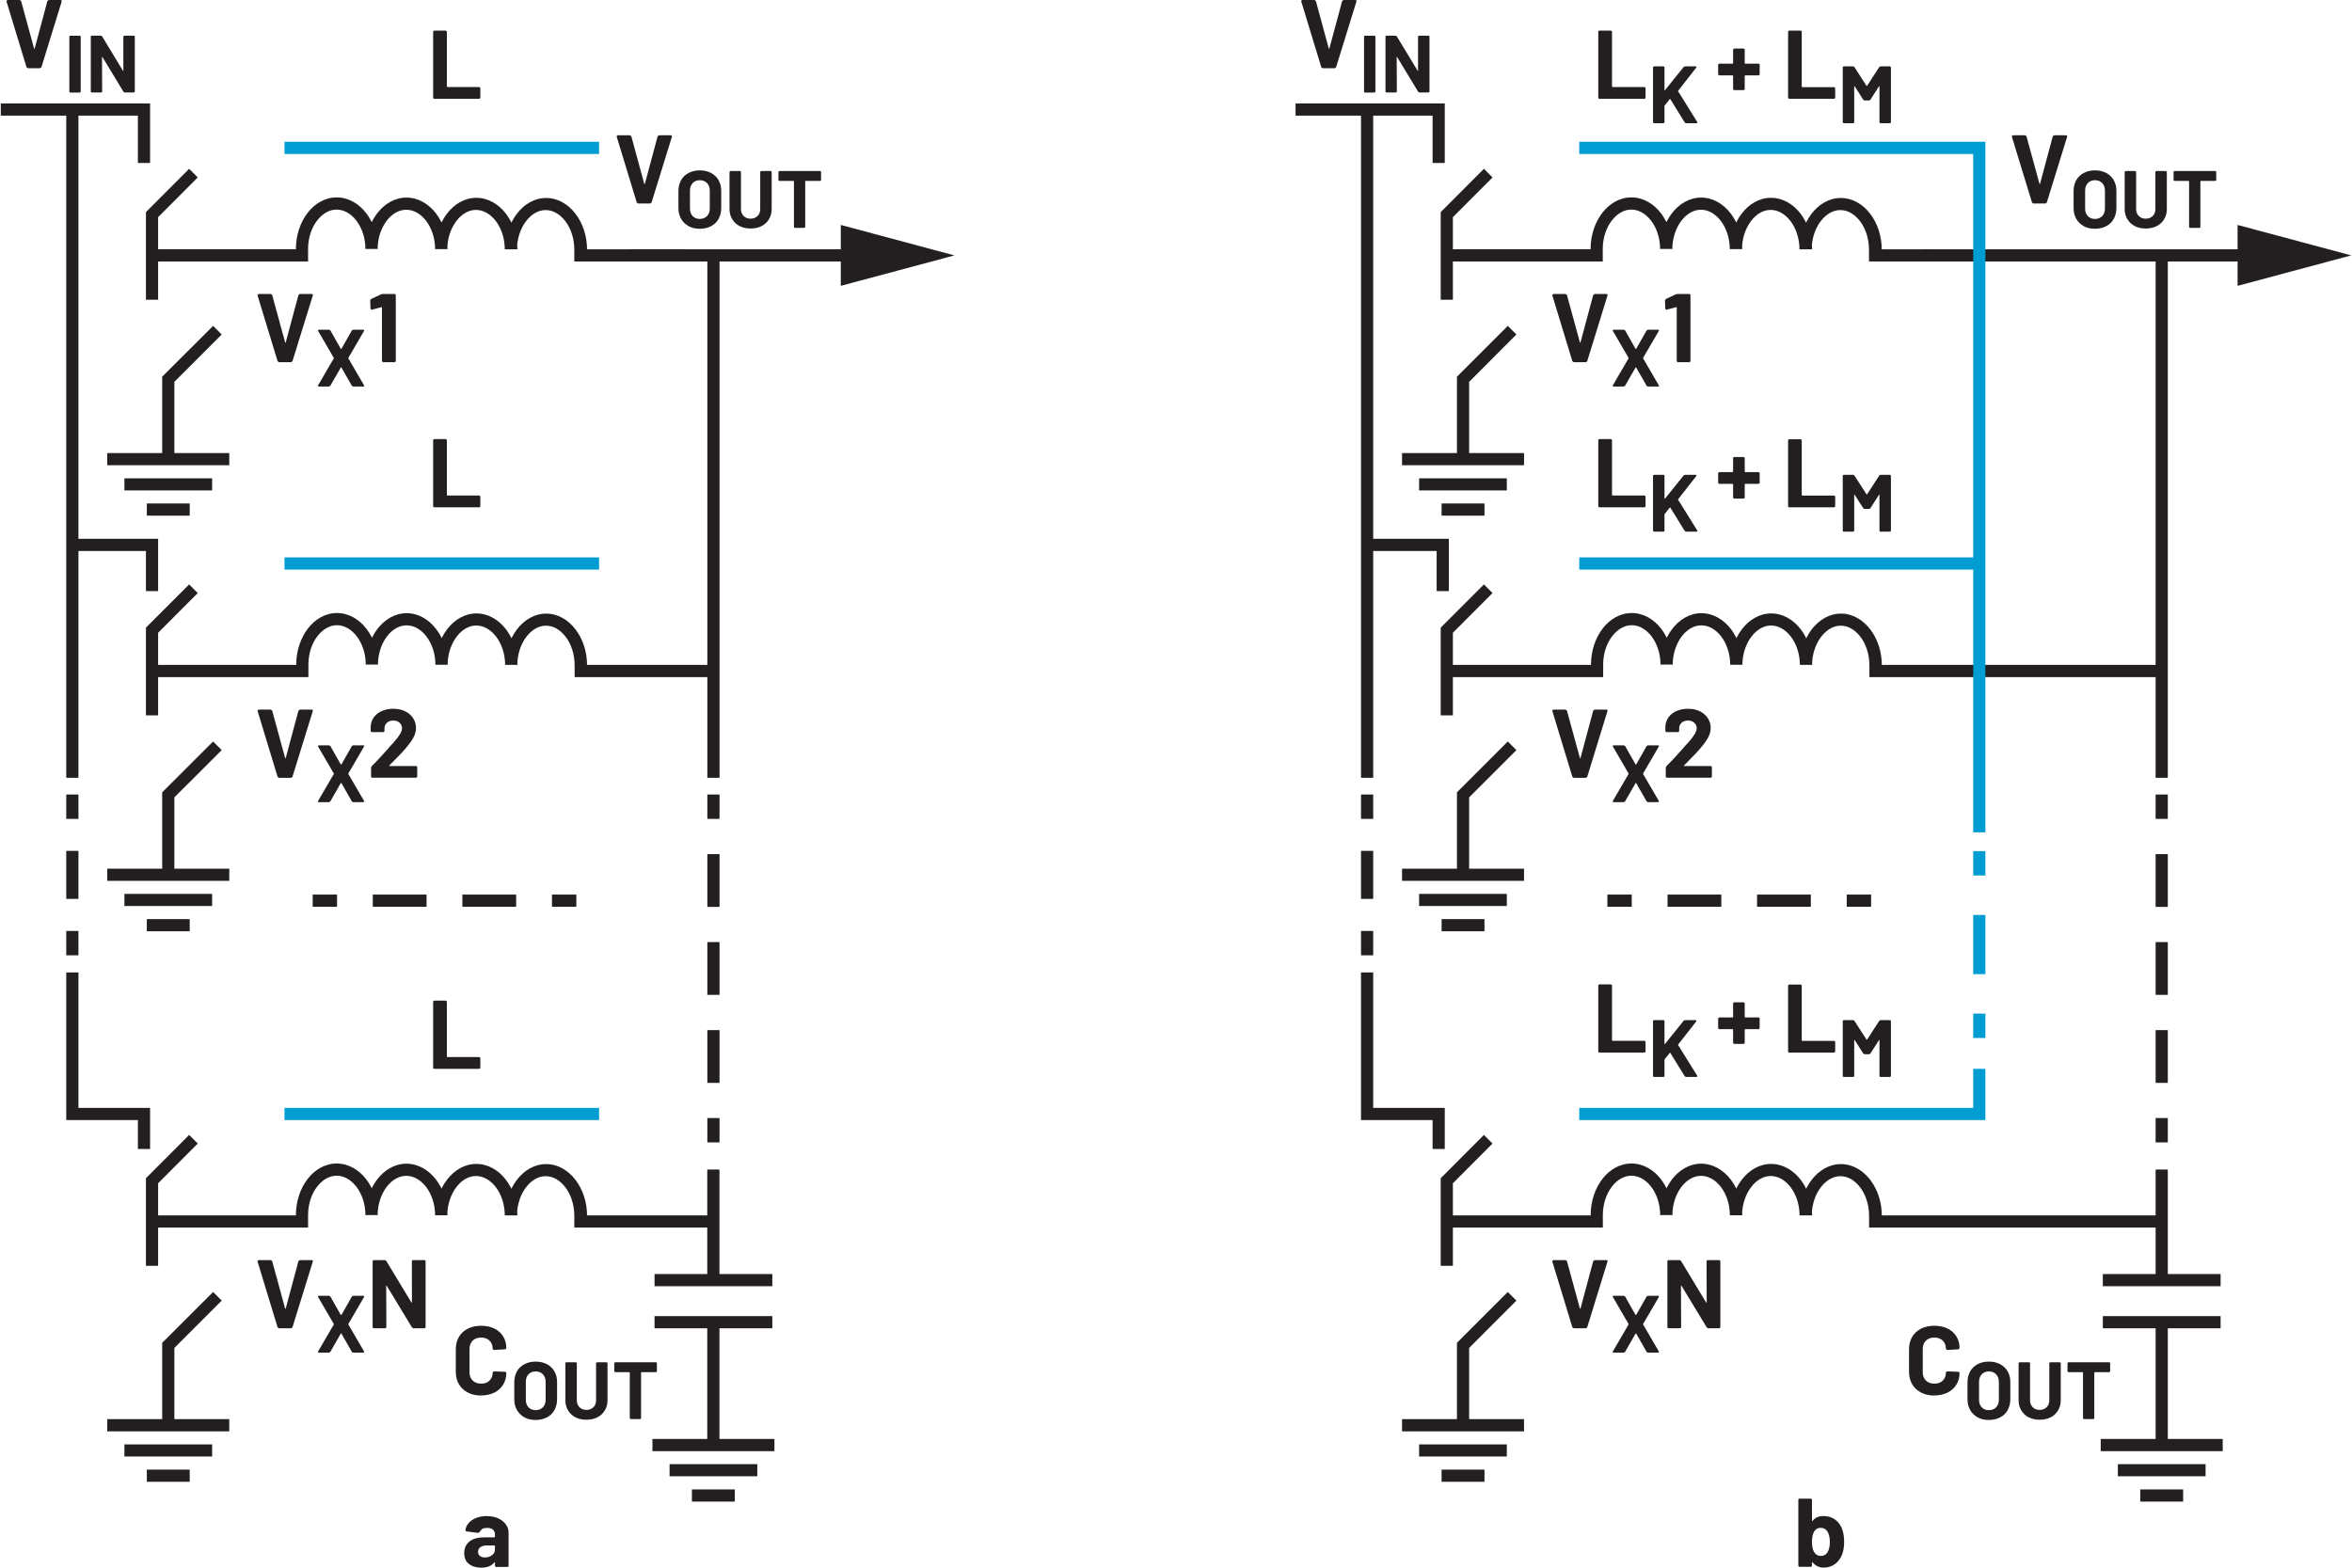 <?xml version="1.0" encoding="UTF-8"?><svg id="uuid-9bf0b73d-d57a-42d8-8183-5bd8db09905f" xmlns="http://www.w3.org/2000/svg" width="4.02in" height="2.68in" viewBox="0 0 289.38 193.05"><path d="M84.33,30.7h-12.9v.75h.75v-.7h0c0-1.7-.53-3.26-1.42-4.42-.88-1.16-2.16-1.95-3.61-1.95h-.02s0,0,0,0c-1.44,0-2.71.79-3.59,1.94-.88,1.15-1.42,2.7-1.44,4.38h.75s.75,0,.75,0c0-1.7-.54-3.26-1.43-4.41-.89-1.15-2.17-1.93-3.62-1.93h-.02s0,0,0,0c-1.44,0-2.71.79-3.59,1.94-.88,1.15-1.42,2.7-1.44,4.38h.75s.75,0,.75,0c0-1.7-.54-3.25-1.43-4.41-.89-1.15-2.17-1.94-3.62-1.94h-.02s0,0,0,0c-1.44,0-2.71.79-3.59,1.94-.88,1.15-1.42,2.7-1.43,4.38h.75s.75,0,.75,0c0-1.7-.54-3.25-1.43-4.41-.89-1.15-2.17-1.93-3.62-1.93h-.02s0,0,0,0c-1.44,0-2.71.78-3.58,1.92-.88,1.15-1.41,2.69-1.43,4.37h0v.1h-17.74v1.5h19.24v-1.59h-.75.75c.01-1.37.45-2.6,1.12-3.46.67-.86,1.51-1.34,2.39-1.34h0s0,0,0,0h0c.89,0,1.75.48,2.43,1.35.67.87,1.12,2.11,1.12,3.5h1.5c.01-1.37.46-2.61,1.12-3.48.67-.87,1.53-1.35,2.41-1.35h0s0,0,0,0h0c.89,0,1.75.48,2.43,1.35.67.87,1.12,2.12,1.12,3.5h1.5c.01-1.37.46-2.61,1.13-3.48.67-.87,1.52-1.35,2.4-1.35h0s0,0,0,0h0c.89,0,1.75.48,2.43,1.35.67.87,1.12,2.12,1.12,3.5h1.5c.01-1.37.46-2.61,1.13-3.48.67-.87,1.53-1.35,2.4-1.35h0s0,0,0,0h0c.89,0,1.74.48,2.42,1.36.67.87,1.11,2.13,1.11,3.52h0s0,.7,0,.7v.75h13.65v-1.5h0Z" fill="#231f20"/><polyline points="77.41 32.2 105.98 32.2 105.98 30.7 77.41 30.7" fill="#231f20"/><polygon points="103.42 35.2 117.41 31.45 103.42 27.7 103.42 35.2" fill="#231f20"/><polyline points="34.93 18.96 73.66 18.96 73.66 17.46 34.93 17.46" fill="#009dd3"/><polyline points="88.49 95.78 88.49 31.45 86.99 31.45 86.99 95.78" fill="#231f20"/><polyline points="9.56 95.78 9.56 13.49 8.06 13.49 8.06 95.78" fill="#231f20"/><polygon points="8.06 119.75 8.06 137.93 16.88 137.93 16.88 141.49 18.38 141.49 18.38 136.43 9.56 136.43 9.56 119.75 8.06 119.75 8.06 119.75" fill="#231f20"/><polyline points="88.49 140.68 88.49 137.68 86.99 137.68 86.99 140.68" fill="#231f20"/><path d="M88.49,111.68v-6.5h-1.5v6.5h1.5ZM88.49,122.51v-6.5h-1.5v6.5h1.5ZM88.49,133.35v-6.5h-1.5v6.5h1.5Z" fill="#231f20"/><polyline points="88.49 100.84 88.49 97.84 86.99 97.84 86.99 100.84" fill="#231f20"/><polyline points="9.56 117.64 9.56 114.64 8.06 114.64 8.06 117.64" fill="#231f20"/><rect x="8.06" y="104.78" width="1.5" height="5.91" fill="#231f20"/><polyline points="9.56 100.84 9.56 97.84 8.06 97.84 8.06 100.84" fill="#231f20"/><polygon points="19.37 36.91 19.37 26.74 24.25 21.85 23.19 20.79 17.87 26.12 17.87 36.91 19.37 36.91 19.37 36.91" fill="#231f20"/><polygon points="53.37 12.17 58.9 12.17 59 12.13 59.04 12.03 59.04 10.86 59 10.76 58.9 10.72 54.98 10.72 54.92 10.66 54.92 3.91 54.87 3.81 54.77 3.77 53.37 3.77 53.27 3.81 53.23 3.91 53.23 12.03 53.27 12.13 53.37 12.17" fill="#231f20"/><polygon points="34.24 44.6 35.75 44.6 35.91 44.48 38.42 36.37 38.41 36.25 38.3 36.2 36.82 36.2 36.65 36.32 35.08 42.17 35.04 42.21 35.01 42.17 33.41 36.32 33.25 36.2 31.73 36.2 31.6 36.32 31.61 36.37 34.08 44.48 34.24 44.6" fill="#231f20"/><polygon points="39.15 47.6 40.41 47.6 40.56 47.52 41.87 45.24 41.93 45.24 43.23 47.52 43.38 47.6 44.64 47.6 44.75 47.52 44.73 47.46 42.79 44.13 42.79 44.07 44.73 40.74 44.74 40.64 44.64 40.6 43.38 40.6 43.23 40.68 41.93 42.97 41.87 42.97 40.57 40.68 40.42 40.6 39.15 40.6 39.04 40.68 39.06 40.74 41 44.07 41 44.13 39.06 47.46 39.05 47.56 39.15 47.6" fill="#231f20"/><polygon points="46.85 36.23 45.59 36.82 45.48 36.99 45.52 38.02 45.63 38.15 45.67 38.14 46.86 37.82 46.91 37.83 46.93 37.88 46.93 44.45 46.98 44.56 47.08 44.6 48.48 44.6 48.58 44.56 48.63 44.45 48.63 36.34 48.58 36.24 48.48 36.2 47.03 36.2 46.85 36.23" fill="#231f20"/><polygon points="34.24 95.78 35.75 95.78 35.91 95.66 38.42 87.54 38.41 87.42 38.3 87.38 36.82 87.38 36.65 87.5 35.08 93.35 35.04 93.39 35.01 93.35 33.41 87.5 33.25 87.38 31.73 87.38 31.6 87.5 31.61 87.54 34.08 95.66 34.24 95.78" fill="#231f20"/><polygon points="39.15 98.78 40.41 98.78 40.56 98.7 41.87 96.42 41.93 96.42 43.23 98.7 43.38 98.78 44.64 98.78 44.75 98.7 44.73 98.64 42.79 95.31 42.79 95.25 44.73 91.92 44.74 91.82 44.64 91.78 43.38 91.78 43.23 91.86 41.93 94.15 41.87 94.15 40.57 91.86 40.42 91.78 39.15 91.78 39.04 91.86 39.06 91.92 41 95.25 41 95.31 39.06 98.64 39.05 98.74 39.15 98.78" fill="#231f20"/><path d="M47.85,94.25l.18-.18c.57-.58,1-1.02,1.28-1.32.29-.3.56-.61.8-.92.34-.41.59-.79.76-1.14s.25-.7.25-1.03c0-.44-.11-.84-.34-1.2-.23-.36-.55-.65-.97-.86s-.91-.32-1.48-.32c-.51,0-.97.09-1.39.26-.41.18-.74.43-.99.76-.25.33-.38.71-.41,1.15v.56l.04.1.1.04h1.42l.1-.04.04-.1v-.3c0-.3.1-.53.3-.71.2-.18.46-.27.78-.27s.58.09.78.27c.2.18.3.41.3.69,0,.39-.36.99-1.09,1.8-.23.24-.46.49-.68.76-.1.11-.36.39-.77.85-.41.45-.81.87-1.2,1.25l-.07.18v1.1l.04.1.1.04h5.4l.1-.04.04-.1v-1.16l-.04-.1-.1-.04h-3.25l-.05-.02v-.05Z" fill="#231f20"/><polygon points="78.46 25.06 79.97 25.06 80.12 24.94 82.63 16.83 82.62 16.71 82.51 16.66 81.04 16.66 80.87 16.78 79.3 22.63 79.26 22.67 79.22 22.63 77.63 16.78 77.46 16.66 75.95 16.66 75.82 16.78 75.83 16.83 78.3 24.94 78.46 25.06" fill="#231f20"/><path d="M100.9,21.06h-5.04l-.08.04-.04.08v.98l.04.08.08.04h1.74l.05.05v5.61l.03.08.08.04h1.17l.08-.04.03-.08v-5.61l.05-.05h1.79l.08-.04.03-.08v-.98l-.03-.08-.08-.04ZM92.32,28.14c.51,0,.96-.1,1.35-.3s.69-.48.91-.85c.22-.36.33-.78.33-1.25v-4.56l-.04-.08-.08-.04h-1.17l-.08.04-.04.08v4.57c0,.35-.11.64-.33.85s-.5.33-.85.33-.64-.11-.86-.33-.33-.5-.33-.85v-4.57l-.04-.08-.08-.04h-1.17l-.08.04-.04.08v4.56c0,.47.11.89.33,1.25.22.36.52.65.91.85s.84.3,1.36.3ZM86.06,26.96c-.37,0-.66-.12-.88-.35s-.33-.54-.33-.93v-2.2c0-.39.11-.7.33-.93.22-.24.52-.36.88-.36s.67.12.9.36c.22.24.33.55.33.93v2.2c0,.39-.11.7-.34.93s-.52.35-.89.35ZM86.06,28.17c.53,0,.99-.11,1.39-.32.4-.21.71-.51.92-.89s.33-.83.33-1.33v-2.14c0-.49-.11-.93-.33-1.31s-.53-.67-.92-.88c-.4-.21-.86-.32-1.39-.32s-.98.11-1.38.32-.71.5-.92.88-.33.82-.33,1.31v2.14c0,.5.11.94.33,1.32.22.38.53.68.92.9s.86.32,1.38.32Z" fill="#231f20"/><path d="M13.11,57.29h15.02v-1.5h-15.02v1.5ZM26.02,58.9h-10.8s0,1.49,0,1.49h10.8s0-1.49,0-1.49ZM23.26,62h-5.28v1.5h5.28v-1.5Z" fill="#231f20"/><polygon points="21.37 56.54 21.37 47.02 27.2 41.19 26.14 40.13 19.87 46.39 19.87 56.54 21.37 56.54 21.37 56.54" fill="#231f20"/><path d="M87.74,81.88h-16.31v.75h.75v-.7h0c0-1.7-.53-3.26-1.42-4.42-.88-1.16-2.16-1.95-3.61-1.95h-.01s0,0,0,0c-1.44,0-2.71.79-3.59,1.94-.88,1.15-1.42,2.7-1.44,4.38h.75s.75,0,.75,0c0-1.7-.54-3.26-1.43-4.41-.89-1.15-2.17-1.93-3.62-1.93h-.01c-1.44,0-2.71.79-3.59,1.94-.88,1.15-1.42,2.7-1.44,4.38h.75s.75,0,.75,0c0-1.7-.54-3.25-1.43-4.41-.89-1.15-2.17-1.94-3.62-1.94h-.01c-1.44,0-2.71.79-3.59,1.94-.88,1.15-1.42,2.7-1.43,4.38h.75s.75,0,.75,0c0-1.7-.54-3.25-1.43-4.41-.89-1.15-2.17-1.93-3.62-1.93h-.01s0,0,0,0c-1.44,0-2.71.78-3.58,1.92-.88,1.15-1.41,2.69-1.43,4.37h0v.1h-17.74v1.5h19.24v-1.59h-.75.75c.01-1.37.45-2.6,1.12-3.46.67-.86,1.51-1.33,2.39-1.34h0s0,0,0,0c.89,0,1.75.48,2.43,1.35.67.87,1.12,2.11,1.12,3.5h1.5c.01-1.37.46-2.61,1.12-3.48.67-.87,1.53-1.35,2.41-1.35h0c.89,0,1.75.48,2.43,1.35.67.87,1.12,2.12,1.12,3.5h1.5c.01-1.37.46-2.61,1.13-3.48.67-.87,1.52-1.35,2.4-1.35h0c.89,0,1.75.48,2.43,1.35.67.87,1.12,2.12,1.12,3.5h1.5c.01-1.37.46-2.61,1.13-3.48.67-.87,1.53-1.35,2.4-1.35h0s0,0,0,0h0c.89,0,1.74.48,2.42,1.36.67.87,1.11,2.13,1.11,3.52h0s0,.7,0,.7v.75h17.06v-1.5h0Z" fill="#231f20"/><polyline points="34.93 70.14 73.66 70.14 73.66 68.64 34.93 68.64" fill="#009dd3"/><polygon points="19.37 88.09 19.37 77.92 24.25 73.03 23.19 71.97 17.87 77.29 17.87 88.09 19.37 88.09 19.37 88.09" fill="#231f20"/><polygon points="53.37 62.47 58.9 62.47 59 62.43 59.04 62.33 59.04 61.17 59 61.06 58.9 61.02 54.98 61.02 54.92 60.96 54.92 54.22 54.87 54.11 54.77 54.07 53.37 54.07 53.27 54.11 53.23 54.22 53.23 62.33 53.27 62.43 53.37 62.47" fill="#231f20"/><path d="M59.6,191.79c-.26,0-.46-.06-.61-.19-.15-.12-.23-.29-.23-.51,0-.25.1-.44.31-.58.2-.14.49-.2.85-.2h.86l.06.06v.43c0,.29-.12.52-.36.71-.24.18-.53.28-.88.28ZM59.84,186.69c-.48,0-.91.08-1.3.23-.39.15-.7.36-.94.64-.24.27-.37.58-.4.91l.13.11,1.45.19.16-.12.32-.37c.16-.09.37-.13.62-.13.32,0,.56.07.72.22s.24.35.24.62v.26l-.06.06h-1.22c-.8,0-1.42.17-1.85.51-.43.34-.65.82-.65,1.43s.19,1.04.58,1.34c.38.3.89.46,1.51.46.74,0,1.28-.22,1.62-.66l.05-.02.02.05v.4l.04.1.1.04h1.4l.1-.04.04-.1v-4.07c0-.38-.11-.73-.34-1.04-.23-.31-.55-.56-.95-.74-.41-.18-.87-.27-1.39-.27Z" fill="#231f20"/><path d="M224.95,191.08c-.19.34-.48.52-.88.52-.37,0-.65-.17-.84-.52-.16-.27-.24-.68-.24-1.21s.09-.96.26-1.26c.18-.31.45-.47.8-.47.38,0,.66.16.85.47.19.3.29.72.29,1.27,0,.5-.08.9-.25,1.2ZM226.73,188.36c-.18-.51-.47-.92-.87-1.22-.4-.3-.89-.45-1.47-.45s-1.02.2-1.33.6l-.05.02-.02-.05v-2.57l-.04-.1-.1-.04h-1.4l-.1.04-.04.1v8.11l.04.1.1.04h1.4l.1-.04.04-.1v-.4l.02-.04.05.02c.34.44.8.66,1.38.66.55,0,1.03-.16,1.43-.47.4-.31.7-.74.88-1.28.14-.42.2-.9.2-1.45s-.08-1.07-.23-1.49Z" fill="#231f20"/><path d="M13.11,108.47h15.02v-1.5h-15.02v1.5ZM26.02,110.08h-10.8s0,1.49,0,1.49h10.8s0-1.49,0-1.49ZM23.26,113.18h-5.28v1.5h5.28v-1.5Z" fill="#231f20"/><polygon points="21.37 107.72 21.37 98.19 27.2 92.37 26.14 91.31 19.87 97.57 19.87 107.72 21.37 107.72 21.37 107.72" fill="#231f20"/><polygon points="34.24 163.57 35.75 163.57 35.91 163.45 38.42 155.34 38.41 155.22 38.3 155.17 36.82 155.17 36.65 155.29 35.08 161.14 35.04 161.18 35.01 161.14 33.41 155.29 33.25 155.17 31.73 155.17 31.6 155.29 31.61 155.34 34.08 163.45 34.24 163.57" fill="#231f20"/><polygon points="39.15 166.57 40.41 166.57 40.56 166.49 41.87 164.21 41.93 164.21 43.23 166.49 43.38 166.57 44.64 166.57 44.75 166.49 44.73 166.43 42.79 163.1 42.79 163.04 44.73 159.71 44.74 159.61 44.64 159.57 43.38 159.57 43.23 159.65 41.93 161.94 41.87 161.94 40.57 159.65 40.42 159.57 39.15 159.57 39.04 159.65 39.06 159.71 41 163.04 41 163.1 39.06 166.43 39.05 166.53 39.15 166.57" fill="#231f20"/><polygon points="50.61 155.31 50.62 160.35 50.59 160.41 50.55 160.38 47.45 155.26 47.28 155.17 45.93 155.17 45.83 155.21 45.78 155.31 45.78 163.42 45.83 163.53 45.93 163.57 47.33 163.57 47.43 163.53 47.47 163.42 47.45 158.36 47.47 158.31 47.52 158.34 50.63 163.47 50.8 163.57 52.15 163.57 52.26 163.53 52.3 163.42 52.3 155.31 52.26 155.21 52.15 155.17 50.75 155.17 50.65 155.21 50.61 155.31" fill="#231f20"/><path d="M59.13,171.84c.62,0,1.16-.12,1.63-.35.47-.23.83-.56,1.09-.98.26-.42.39-.91.39-1.46l-.04-.08-.1-.04-1.4-.06-.14.13c0,.42-.13.75-.39,1.01-.26.26-.6.38-1.03.38s-.78-.13-1.04-.38c-.26-.26-.39-.59-.39-1.01v-2.89c0-.42.13-.76.39-1.02.26-.26.61-.38,1.04-.38s.77.13,1.03.38.39.6.39,1.02l.12.13h.02l1.4-.08.14-.13c0-.55-.13-1.04-.39-1.46-.26-.42-.62-.74-1.09-.97-.47-.23-1.01-.34-1.63-.34s-1.17.12-1.64.36c-.47.24-.84.58-1.09,1.02-.26.44-.38.95-.38,1.52v2.77c0,.58.13,1.08.38,1.52.26.44.62.78,1.09,1.03s1.02.37,1.64.37Z" fill="#231f20"/><path d="M80.69,167.75h-5.04l-.08.04-.04.08v.98l.04.08.08.04h1.74l.05.05v5.61l.03.08.08.04h1.17l.08-.04.03-.08v-5.61l.05-.05h1.79l.08-.04.03-.08v-.98l-.03-.08-.08-.04ZM72.11,174.83c.51,0,.96-.1,1.35-.3s.69-.48.91-.85c.22-.36.33-.78.33-1.25v-4.56l-.04-.08-.08-.04h-1.17l-.08.04-.04.08v4.57c0,.35-.11.64-.33.85s-.5.33-.85.33-.64-.11-.86-.33-.33-.5-.33-.85v-4.57l-.04-.08-.08-.04h-1.17l-.08.04-.04.08v4.56c0,.47.11.89.33,1.25.22.36.52.65.91.85s.84.3,1.36.3ZM65.85,173.65c-.37,0-.66-.12-.88-.35s-.33-.54-.33-.93v-2.2c0-.39.11-.7.33-.93.22-.24.52-.36.88-.36s.67.12.9.36c.22.24.33.55.33.93v2.2c0,.39-.11.7-.34.93s-.52.35-.89.35ZM65.85,174.86c.53,0,.99-.11,1.39-.32.4-.21.71-.51.92-.89s.33-.83.33-1.33v-2.14c0-.49-.11-.93-.33-1.31s-.53-.67-.92-.88c-.4-.21-.86-.32-1.39-.32s-.98.11-1.38.32-.71.5-.92.88-.33.82-.33,1.31v2.14c0,.5.11.94.33,1.32.22.38.53.68.92.9s.86.32,1.38.32Z" fill="#231f20"/><polygon points="3.33 8.4 4.84 8.4 5 8.28 7.5 .17 7.49 .05 7.38 0 5.91 0 5.74 .12 4.17 5.98 4.13 6.01 4.1 5.98 2.5 .12 2.33 0 .82 0 .69 .12 .7 .17 3.17 8.28 3.33 8.4" fill="#231f20"/><path d="M15.09,4.52v4.2s0,.04,0,.04l-.04-.03-2.58-4.26-.14-.08h-1.13l-.09.04-.03.08v6.76l.03.08.09.04h1.17l.08-.04.03-.08-.02-4.22.02-.04.04.02,2.59,4.28.14.08h1.13l.08-.04.04-.08v-6.76l-.04-.08-.08-.04h-1.17l-.08.04-.04.08ZM8.56,11.4h1.17l.08-.04.03-.08v-6.76l-.03-.08-.08-.04h-1.17l-.09.04-.03.08v6.76l.03.08.09.04Z" fill="#231f20"/><path d="M87.74,149.67h-16.31v.75h.75v-.7h0s0,0,0,0c0-1.7-.53-3.26-1.42-4.42-.88-1.16-2.16-1.95-3.61-1.95h-.02s0,0,0,0c-1.44,0-2.71.79-3.59,1.94-.88,1.15-1.42,2.7-1.44,4.38h.75s.75,0,.75,0c0-1.7-.54-3.26-1.43-4.41-.89-1.15-2.17-1.93-3.62-1.93h-.02s0,0,0,0c-1.44,0-2.71.79-3.59,1.94-.88,1.15-1.42,2.7-1.44,4.38h.75s.75,0,.75,0c0-1.7-.54-3.25-1.43-4.41-.89-1.15-2.17-1.94-3.62-1.94h-.02s0,0,0,0c-1.44,0-2.71.79-3.59,1.94-.88,1.15-1.42,2.7-1.43,4.38h.75s.75,0,.75,0c0-1.7-.54-3.25-1.43-4.41-.89-1.15-2.17-1.93-3.62-1.93h-.02s0,0,0,0c-1.44,0-2.71.78-3.58,1.92-.88,1.15-1.41,2.69-1.43,4.37h0v.1h-17.74v1.5h19.24v-1.59h-.75.75c.01-1.37.45-2.6,1.12-3.46.67-.86,1.51-1.33,2.39-1.34h0s0,0,0,0h0c.89,0,1.75.48,2.43,1.35.67.87,1.12,2.11,1.12,3.5h1.5c.01-1.37.46-2.61,1.12-3.48.67-.87,1.53-1.35,2.41-1.35h0s0,0,0,0h0c.89,0,1.75.48,2.43,1.35.67.87,1.12,2.12,1.12,3.5h1.5c.01-1.37.46-2.61,1.13-3.48.67-.87,1.52-1.35,2.4-1.35h0s0,0,0,0h0c.89,0,1.75.48,2.43,1.35.67.87,1.12,2.12,1.12,3.5h1.5c.01-1.37.46-2.61,1.13-3.48.67-.87,1.53-1.35,2.4-1.35h0s0,0,0,0h0c.89,0,1.74.48,2.42,1.36.67.87,1.11,2.13,1.11,3.52v1.45h17.06v-1.5h0Z" fill="#231f20"/><polyline points="34.93 137.93 73.66 137.93 73.66 136.43 34.93 136.43" fill="#009dd3"/><polygon points="19.37 155.88 19.37 145.71 24.25 140.82 23.19 139.76 17.87 145.09 17.87 155.88 19.37 155.88 19.37 155.88" fill="#231f20"/><polygon points="53.37 131.62 58.9 131.62 59 131.58 59.04 131.48 59.04 130.31 59 130.21 58.9 130.17 54.98 130.17 54.92 130.11 54.92 123.36 54.87 123.26 54.77 123.22 53.37 123.22 53.27 123.26 53.23 123.36 53.23 131.48 53.27 131.58 53.37 131.62" fill="#231f20"/><path d="M13.11,176.26h15.02v-1.5h-15.02v1.5ZM26.02,177.87h-10.8s0,1.49,0,1.49h10.8s0-1.49,0-1.49ZM23.26,180.97h-5.28v1.5h5.28v-1.5Z" fill="#231f20"/><polygon points="21.37 175.51 21.37 165.99 27.2 160.16 26.14 159.1 19.87 165.36 19.87 175.51 21.37 175.51 21.37 175.51" fill="#231f20"/><path d="M80.23,178.7h15.02v-1.5h-15.02v1.5ZM93.14,180.3h-10.8s0,1.49,0,1.49h10.8s0-1.49,0-1.49ZM90.37,183.41h-5.28v1.5h5.28v-1.5Z" fill="#231f20"/><path d="M86.98,162.55v15.17h1.5v-15.17h-1.5ZM80.49,163.57h14.5v-1.5h-14.5v1.5ZM80.49,158.39h14.5v-1.5h-14.5v1.5ZM86.98,144.02v14.22h1.5v-14.22h-1.5Z" fill="#231f20"/><polygon points="18.38 20.07 18.38 12.74 0 12.74 0 14.24 16.88 14.24 16.88 20.07 18.38 20.07 18.38 20.07" fill="#231f20"/><path d="M237.73,30.7h-6.9v.75h.75v-.7h0c0-1.7-.53-3.26-1.42-4.42-.88-1.16-2.16-1.95-3.61-1.95h-.02s0,0,0,0c-1.44,0-2.71.79-3.59,1.94-.88,1.15-1.42,2.7-1.44,4.38h.75s.75,0,.75,0c0-1.7-.54-3.26-1.43-4.41-.89-1.15-2.17-1.93-3.62-1.93h-.02s0,0,0,0c-1.44,0-2.71.79-3.59,1.94-.88,1.15-1.42,2.7-1.44,4.38h.75s.75,0,.75,0c0-1.7-.54-3.25-1.43-4.41-.89-1.15-2.17-1.94-3.62-1.94h-.02s0,0,0,0c-1.44,0-2.71.79-3.59,1.94-.88,1.15-1.42,2.7-1.43,4.38h.75s.75,0,.75,0c0-1.7-.54-3.25-1.43-4.41-.89-1.15-2.17-1.93-3.62-1.93h-.02s0,0,0,0c-1.44,0-2.71.78-3.58,1.92-.88,1.15-1.41,2.69-1.43,4.37h0v.1h-17.74v1.5h19.24v-1.59h-.75.75c.01-1.37.45-2.6,1.12-3.46.67-.86,1.51-1.34,2.39-1.34h0s0,0,0,0h0c.89,0,1.75.48,2.43,1.35.67.87,1.12,2.11,1.12,3.5h1.5c.01-1.37.46-2.61,1.12-3.48.67-.87,1.53-1.35,2.41-1.35h0s0,0,0,0h0c.89,0,1.75.48,2.43,1.35.67.87,1.12,2.12,1.12,3.5h1.5c.01-1.37.46-2.61,1.13-3.48.67-.87,1.52-1.35,2.4-1.35h0s0,0,0,0h0c.89,0,1.75.48,2.43,1.35.67.87,1.12,2.12,1.12,3.5h1.5c.01-1.37.46-2.61,1.13-3.48.67-.87,1.53-1.35,2.4-1.35h0s0,0,0,0h0c.89,0,1.74.48,2.42,1.36.67.87,1.11,2.13,1.11,3.52v1.45h7.65v-1.5h0Z" fill="#231f20"/><polyline points="236.81 32.2 277.95 32.2 277.95 30.7 236.81 30.7" fill="#231f20"/><polygon points="275.39 35.2 289.38 31.45 275.39 27.7 275.39 35.2" fill="#231f20"/><polyline points="266.8 95.78 266.8 31.45 265.3 31.45 265.3 95.78" fill="#231f20"/><polyline points="168.97 95.78 168.97 13.49 167.47 13.49 167.47 95.78" fill="#231f20"/><polygon points="167.47 119.75 167.47 137.93 176.28 137.93 176.28 141.49 177.78 141.49 177.78 136.43 168.97 136.43 168.97 119.75 167.47 119.75 167.47 119.75" fill="#231f20"/><polyline points="266.8 140.68 266.8 137.68 265.3 137.68 265.3 140.68" fill="#231f20"/><path d="M266.8,111.68v-6.5h-1.5v6.5h1.5ZM266.8,122.51v-6.5h-1.5v6.5h1.5ZM266.8,133.35v-6.5h-1.5v6.5h1.5Z" fill="#231f20"/><polyline points="266.8 100.84 266.8 97.84 265.3 97.84 265.3 100.84" fill="#231f20"/><polyline points="168.97 117.64 168.97 114.64 167.47 114.64 167.47 117.64" fill="#231f20"/><rect x="167.47" y="104.78" width="1.5" height="5.91" fill="#231f20"/><polyline points="168.97 100.84 168.97 97.84 167.47 97.84 167.47 100.84" fill="#231f20"/><polyline points="230.27 110.16 227.27 110.16 227.27 111.66 230.27 111.66" fill="#231f20"/><path d="M211.83,110.16h-6.62v1.5h6.62v-1.5ZM222.85,110.16h-6.62v1.5h6.62v-1.5Z" fill="#231f20"/><polyline points="200.8 110.16 197.8 110.16 197.8 111.66 200.8 111.66" fill="#231f20"/><polyline points="70.86 110.16 67.86 110.16 67.86 111.66 70.86 111.66" fill="#231f20"/><path d="M52.42,110.16h-6.62v1.5h6.62v-1.5ZM63.45,110.16h-6.62v1.5h6.62v-1.5Z" fill="#231f20"/><polyline points="41.4 110.16 38.4 110.16 38.4 111.66 41.4 111.66" fill="#231f20"/><polygon points="178.78 36.91 178.78 26.74 183.66 21.85 182.6 20.79 177.28 26.12 177.28 36.91 178.78 36.91 178.78 36.91" fill="#231f20"/><polygon points="193.65 44.6 195.16 44.6 195.32 44.48 197.82 36.37 197.81 36.25 197.7 36.2 196.23 36.2 196.06 36.32 194.49 42.17 194.45 42.21 194.42 42.17 192.82 36.32 192.65 36.2 191.14 36.2 191.01 36.32 191.02 36.37 193.49 44.48 193.65 44.6" fill="#231f20"/><polygon points="198.56 47.6 199.82 47.6 199.97 47.52 201.28 45.24 201.34 45.24 202.64 47.52 202.79 47.6 204.05 47.6 204.16 47.52 204.14 47.46 202.2 44.13 202.2 44.07 204.14 40.74 204.15 40.64 204.05 40.6 202.79 40.6 202.64 40.68 201.34 42.97 201.28 42.97 199.98 40.68 199.83 40.6 198.56 40.6 198.45 40.68 198.47 40.74 200.41 44.07 200.41 44.13 198.47 47.46 198.46 47.56 198.56 47.6" fill="#231f20"/><polygon points="206.26 36.23 205 36.82 204.89 36.99 204.93 38.02 205.03 38.15 205.08 38.14 206.27 37.82 206.32 37.83 206.34 37.88 206.34 44.45 206.38 44.56 206.49 44.6 207.89 44.6 207.99 44.56 208.03 44.45 208.03 36.34 207.99 36.24 207.89 36.2 206.44 36.2 206.26 36.23" fill="#231f20"/><polygon points="193.65 95.78 195.16 95.78 195.32 95.66 197.82 87.54 197.81 87.42 197.7 87.38 196.23 87.38 196.06 87.5 194.49 93.35 194.45 93.39 194.42 93.35 192.82 87.5 192.65 87.38 191.14 87.38 191.01 87.5 191.02 87.54 193.49 95.66 193.65 95.78" fill="#231f20"/><polygon points="198.56 98.78 199.82 98.78 199.97 98.7 201.28 96.42 201.34 96.42 202.64 98.7 202.79 98.78 204.05 98.78 204.16 98.7 204.14 98.64 202.2 95.31 202.2 95.25 204.14 91.92 204.15 91.82 204.05 91.78 202.79 91.78 202.64 91.86 201.34 94.15 201.28 94.15 199.98 91.86 199.83 91.78 198.56 91.78 198.45 91.86 198.47 91.92 200.41 95.25 200.41 95.31 198.47 98.64 198.46 98.74 198.56 98.78" fill="#231f20"/><path d="M207.25,94.25l.18-.18c.57-.58,1-1.02,1.28-1.32.29-.3.56-.61.8-.92.34-.41.59-.79.76-1.14s.25-.7.25-1.03c0-.44-.11-.84-.34-1.2-.23-.36-.55-.65-.97-.86s-.91-.32-1.48-.32c-.51,0-.97.09-1.39.26-.41.18-.74.43-.99.76-.25.33-.38.71-.41,1.15v.56l.04.1.1.04h1.42l.1-.04.04-.1v-.3c0-.3.1-.53.3-.71.2-.18.46-.27.78-.27s.58.09.78.27c.2.18.3.41.3.69,0,.39-.36.99-1.09,1.8-.23.24-.46.49-.68.76-.1.11-.36.39-.77.85-.41.45-.81.87-1.2,1.25l-.07.18v1.1l.04.1.1.04h5.4l.1-.04.04-.1v-1.16l-.04-.1-.1-.04h-3.25l-.05-.02v-.05Z" fill="#231f20"/><polygon points="250.23 25.06 251.74 25.06 251.9 24.94 254.41 16.83 254.4 16.71 254.29 16.66 252.81 16.66 252.64 16.78 251.07 22.63 251.04 22.67 251 22.63 249.4 16.78 249.24 16.66 247.72 16.66 247.59 16.78 247.6 16.83 250.08 24.94 250.23 25.06" fill="#231f20"/><path d="M272.67,21.06h-5.04l-.08.04-.04.08v.98l.04.08.08.04h1.74l.05.05v5.61l.03.08.08.04h1.17l.08-.04.03-.08v-5.61l.05-.05h1.79l.08-.04.03-.08v-.98l-.03-.08-.08-.04ZM264.09,28.14c.51,0,.96-.1,1.35-.3s.69-.48.91-.85c.22-.36.33-.78.33-1.25v-4.56l-.04-.08-.08-.04h-1.17l-.08.04-.04.08v4.57c0,.35-.11.64-.33.85s-.5.33-.85.33-.64-.11-.86-.33-.33-.5-.33-.85v-4.57l-.04-.08-.08-.04h-1.17l-.08.04-.04.08v4.56c0,.47.11.89.33,1.25.22.36.52.65.91.85s.84.3,1.36.3ZM257.83,26.96c-.37,0-.66-.12-.88-.35s-.33-.54-.33-.93v-2.2c0-.39.11-.7.33-.93.22-.24.52-.36.88-.36s.67.12.9.36c.22.24.33.55.33.93v2.2c0,.39-.11.7-.34.93s-.52.35-.89.35ZM257.83,28.17c.53,0,.99-.11,1.39-.32.4-.21.71-.51.92-.89s.33-.83.33-1.33v-2.14c0-.49-.11-.93-.33-1.31s-.53-.67-.92-.88c-.4-.21-.86-.32-1.39-.32s-.98.11-1.38.32-.71.5-.92.88-.33.82-.33,1.31v2.14c0,.5.11.94.33,1.32.22.38.53.68.92.9s.86.32,1.38.32Z" fill="#231f20"/><path d="M172.52,57.29h15.02v-1.5h-15.02v1.5ZM185.42,58.9h-10.8s0,1.49,0,1.49h10.8s0-1.49,0-1.49ZM182.67,62h-5.28v1.5h5.28v-1.5Z" fill="#231f20"/><polygon points="180.78 56.54 180.78 47.02 186.6 41.19 185.54 40.13 179.28 46.39 179.28 56.54 180.78 56.54 180.78 56.54" fill="#231f20"/><path d="M266.05,81.88h-35.21v.75h.75v-.7h0c0-1.7-.53-3.26-1.42-4.42-.88-1.16-2.16-1.95-3.61-1.95h-.01s0,0,0,0c-1.44,0-2.71.79-3.59,1.94-.88,1.15-1.42,2.7-1.44,4.38h.75s.75,0,.75,0c0-1.7-.54-3.26-1.43-4.41-.89-1.15-2.17-1.93-3.62-1.93h-.01c-1.44,0-2.71.79-3.59,1.94-.88,1.15-1.42,2.7-1.44,4.38h.75s.75,0,.75,0c0-1.7-.54-3.25-1.43-4.41-.89-1.15-2.17-1.94-3.62-1.94h-.01c-1.44,0-2.71.79-3.59,1.94-.88,1.15-1.42,2.7-1.43,4.38h.75s.75,0,.75,0c0-1.7-.54-3.25-1.43-4.41-.89-1.15-2.17-1.93-3.62-1.93h-.01c-1.44,0-2.71.78-3.58,1.92-.88,1.15-1.41,2.69-1.43,4.37h0v.1h-17.74v1.5h19.24v-1.59h-.75.75c.01-1.37.45-2.6,1.12-3.46.67-.86,1.51-1.33,2.39-1.34h0c.89,0,1.75.48,2.43,1.35.67.87,1.12,2.11,1.12,3.5h1.5c.01-1.37.46-2.61,1.12-3.48.67-.87,1.53-1.35,2.41-1.35h0c.89,0,1.75.48,2.43,1.35.67.87,1.12,2.12,1.12,3.5h1.5c.01-1.37.46-2.61,1.13-3.48.67-.87,1.52-1.35,2.4-1.35h0c.89,0,1.75.48,2.43,1.35.67.87,1.12,2.12,1.12,3.5h1.5c.01-1.37.46-2.61,1.13-3.48.67-.87,1.53-1.35,2.4-1.35h0s0,0,0,0h0c.89,0,1.74.48,2.42,1.36.67.87,1.11,2.13,1.11,3.52v1.45h35.96v-1.5h0Z" fill="#231f20"/><polygon points="178.78 88.09 178.78 77.92 183.66 73.03 182.6 71.97 177.28 77.29 177.28 88.09 178.78 88.09 178.78 88.09" fill="#231f20"/><path d="M172.52,108.47h15.02v-1.5h-15.02v1.5ZM185.42,110.08h-10.8s0,1.49,0,1.49h10.8s0-1.49,0-1.49ZM182.67,113.18h-5.28v1.5h5.28v-1.5Z" fill="#231f20"/><polygon points="180.78 107.72 180.78 98.19 186.6 92.37 185.54 91.31 179.28 97.57 179.28 107.72 180.78 107.72 180.78 107.72" fill="#231f20"/><polygon points="193.65 163.57 195.16 163.57 195.32 163.45 197.82 155.34 197.81 155.22 197.7 155.17 196.23 155.17 196.06 155.29 194.49 161.14 194.45 161.18 194.42 161.14 192.82 155.29 192.65 155.17 191.14 155.17 191.01 155.29 191.02 155.34 193.49 163.45 193.65 163.57" fill="#231f20"/><polygon points="198.56 166.57 199.82 166.57 199.97 166.49 201.28 164.21 201.34 164.21 202.64 166.49 202.79 166.57 204.05 166.57 204.16 166.49 204.14 166.43 202.2 163.1 202.2 163.04 204.14 159.71 204.15 159.61 204.05 159.57 202.79 159.57 202.64 159.65 201.34 161.94 201.28 161.94 199.98 159.65 199.83 159.57 198.56 159.57 198.45 159.65 198.47 159.71 200.41 163.04 200.41 163.1 198.47 166.43 198.46 166.53 198.56 166.57" fill="#231f20"/><polygon points="210.01 155.31 210.03 160.35 210 160.41 209.95 160.38 206.86 155.26 206.69 155.17 205.33 155.17 205.23 155.21 205.19 155.31 205.19 163.42 205.23 163.53 205.33 163.57 206.74 163.57 206.84 163.53 206.88 163.42 206.86 158.36 206.88 158.31 206.93 158.34 210.04 163.47 210.21 163.57 211.56 163.57 211.66 163.53 211.71 163.42 211.71 155.31 211.66 155.21 211.56 155.17 210.16 155.17 210.06 155.21 210.01 155.31" fill="#231f20"/><path d="M238.05,171.84c.62,0,1.16-.12,1.63-.35.47-.23.83-.56,1.09-.98.26-.42.39-.91.39-1.46l-.04-.08-.1-.04-1.4-.06-.14.13c0,.42-.13.75-.39,1.01-.26.26-.6.38-1.03.38s-.78-.13-1.04-.38c-.26-.26-.39-.59-.39-1.01v-2.89c0-.42.13-.76.39-1.02.26-.26.61-.38,1.04-.38s.77.13,1.03.38.39.6.39,1.02l.12.13h.02l1.4-.08.14-.13c0-.55-.13-1.04-.39-1.46-.26-.42-.62-.74-1.09-.97-.47-.23-1.01-.34-1.63-.34s-1.17.12-1.64.36c-.47.24-.84.58-1.09,1.02-.26.44-.38.95-.38,1.52v2.77c0,.58.13,1.08.38,1.52.26.44.62.78,1.09,1.03s1.02.37,1.64.37Z" fill="#231f20"/><path d="M259.61,167.75h-5.04l-.08.04-.04.08v.98l.04.08.08.04h1.74l.05.05v5.61l.03.08.08.04h1.17l.08-.04.03-.08v-5.61l.05-.05h1.79l.08-.04.03-.08v-.98l-.03-.08-.08-.04ZM251.03,174.83c.51,0,.96-.1,1.35-.3s.69-.48.91-.85c.22-.36.33-.78.33-1.25v-4.56l-.04-.08-.08-.04h-1.17l-.08.04-.04.08v4.57c0,.35-.11.64-.33.85s-.5.33-.85.33-.64-.11-.86-.33-.33-.5-.33-.85v-4.57l-.04-.08-.08-.04h-1.17l-.08.04-.04.08v4.56c0,.47.11.89.33,1.25.22.36.52.65.91.85s.84.3,1.36.3ZM244.77,173.65c-.37,0-.66-.12-.88-.35s-.33-.54-.33-.93v-2.2c0-.39.11-.7.33-.93.22-.24.52-.36.88-.36s.67.12.9.36c.22.24.33.55.33.93v2.2c0,.39-.11.7-.34.93s-.52.35-.89.35ZM244.77,174.86c.53,0,.99-.11,1.39-.32.4-.21.71-.51.92-.89s.33-.83.33-1.33v-2.14c0-.49-.11-.93-.33-1.31s-.53-.67-.92-.88c-.4-.21-.86-.32-1.39-.32s-.98.11-1.38.32-.71.5-.92.88-.33.82-.33,1.31v2.14c0,.5.11.94.33,1.32.22.38.53.68.92.9s.86.32,1.38.32Z" fill="#231f20"/><polygon points="162.73 8.4 164.25 8.4 164.4 8.28 166.91 .17 166.9 .05 166.79 0 165.31 0 165.15 .12 163.57 5.98 163.54 6.01 163.5 5.98 161.91 .12 161.74 0 160.23 0 160.09 .12 160.11 .17 162.58 8.28 162.73 8.4" fill="#231f20"/><path d="M174.49,4.52v4.2s0,.04,0,.04l-.04-.03-2.58-4.26-.14-.08h-1.13l-.09.04-.03.08v6.76l.03.08.09.04h1.17l.08-.04.03-.08-.02-4.22.02-.04.04.02,2.59,4.28.14.08h1.13l.08-.04.04-.08v-6.76l-.04-.08-.08-.04h-1.17l-.08.04-.04.08ZM167.96,11.4h1.17l.08-.04.03-.08v-6.76l-.03-.08-.08-.04h-1.17l-.09.04-.03.08v6.76l.03.08.09.04Z" fill="#231f20"/><path d="M266.05,149.67h-35.21v.75h.75v-.7h0c0-1.7-.53-3.26-1.42-4.42-.88-1.16-2.16-1.95-3.61-1.95h-.02s0,0,0,0c-1.44,0-2.71.79-3.59,1.94-.88,1.15-1.42,2.7-1.44,4.38h.75s.75,0,.75,0c0-1.7-.54-3.26-1.43-4.41-.89-1.15-2.17-1.93-3.62-1.93h-.02s0,0,0,0c-1.44,0-2.71.79-3.59,1.94-.88,1.15-1.42,2.7-1.44,4.38h.75s.75,0,.75,0c0-1.7-.54-3.25-1.43-4.41-.89-1.15-2.17-1.94-3.62-1.94h-.02s0,0,0,0c-1.44,0-2.71.79-3.59,1.94-.88,1.15-1.42,2.7-1.43,4.38h.75s.75,0,.75,0c0-1.7-.54-3.25-1.43-4.41-.89-1.15-2.17-1.93-3.62-1.93h-.02s0,0,0,0c-1.44,0-2.71.78-3.58,1.92-.88,1.15-1.41,2.69-1.43,4.37h0v.1h-17.74v1.5h19.24v-1.59h-.75.75c.01-1.37.45-2.6,1.12-3.46.67-.86,1.51-1.33,2.39-1.34h0s0,0,0,0h0c.89,0,1.75.48,2.43,1.35.67.87,1.12,2.11,1.12,3.5h1.5c.01-1.37.46-2.61,1.12-3.48.67-.87,1.53-1.35,2.41-1.35h0s0,0,0,0h0c.89,0,1.75.48,2.43,1.35.67.87,1.12,2.12,1.12,3.5h1.5c.01-1.37.46-2.61,1.13-3.48.67-.87,1.52-1.35,2.4-1.35h0s0,0,0,0h0c.89,0,1.75.48,2.43,1.35.67.87,1.12,2.12,1.12,3.5h1.5c.01-1.37.46-2.61,1.13-3.48.67-.87,1.53-1.35,2.4-1.35h0s0,0,0,0h0c.89,0,1.74.48,2.42,1.36.67.87,1.11,2.13,1.11,3.52v1.45h35.96v-1.5h0Z" fill="#231f20"/><polygon points="178.78 155.88 178.78 145.71 183.66 140.82 182.6 139.76 177.28 145.09 177.28 155.88 178.78 155.88 178.78 155.88" fill="#231f20"/><polygon points="196.82 129.62 202.36 129.62 202.46 129.58 202.5 129.48 202.5 128.31 202.46 128.21 202.36 128.17 198.43 128.17 198.37 128.11 198.37 121.36 198.33 121.26 198.23 121.22 196.82 121.22 196.72 121.26 196.68 121.36 196.68 129.48 196.72 129.58 196.82 129.62" fill="#231f20"/><polygon points="203.54 132.62 204.71 132.62 204.8 132.58 204.83 132.5 204.83 130.51 204.85 130.45 205.48 129.66 205.52 129.64 205.55 129.66 207.33 132.54 207.47 132.62 208.79 132.62 208.89 132.55 208.87 132.48 206.51 128.69 206.52 128.62 208.75 125.77 208.77 125.67 208.67 125.62 207.35 125.62 207.2 125.69 204.89 128.56 204.85 128.58 204.83 128.54 204.83 125.74 204.8 125.66 204.71 125.62 203.54 125.62 203.46 125.66 203.42 125.74 203.42 132.5 203.46 132.58 203.54 132.62" fill="#231f20"/><path d="M220.18,129.62h5.53l.1-.04.04-.1v-1.16l-.04-.1-.1-.04h-3.92l-.06-.06v-6.74l-.04-.1-.1-.04h-1.4l-.1.04-.04.1v8.11l.04.1.1.04ZM216.41,125.29h-1.64l-.06-.06v-1.66l-.04-.1-.1-.04h-1.15l-.1.04-.04.1v1.66l-.06.06h-1.64l-.1.04-.04.1v1.16l.04.1.1.04h1.64l.06.06v1.62l.04.1.1.04h1.15l.1-.04.04-.1v-1.62l.06-.06h1.64l.1-.04.04-.1v-1.16l-.04-.1-.1-.04Z" fill="#231f20"/><polygon points="231.28 125.7 229.77 128.03 229.71 128.03 228.21 125.7 228.07 125.62 226.9 125.62 226.81 125.66 226.78 125.74 226.78 132.5 226.81 132.58 226.9 132.62 228.07 132.62 228.15 132.58 228.19 132.5 228.19 128.1 228.21 128.05 228.25 128.08 229.31 129.74 229.45 129.82 230.04 129.82 230.18 129.74 231.24 128.08 231.28 128.05 231.3 128.09 231.3 132.5 231.33 132.58 231.42 132.62 232.59 132.62 232.67 132.58 232.71 132.5 232.71 125.74 232.67 125.66 232.59 125.62 231.42 125.62 231.28 125.7" fill="#231f20"/><polygon points="196.82 62.47 202.36 62.47 202.46 62.43 202.5 62.33 202.5 61.17 202.46 61.06 202.36 61.02 198.43 61.02 198.37 60.96 198.37 54.22 198.33 54.11 198.23 54.07 196.82 54.07 196.72 54.11 196.68 54.22 196.68 62.33 196.72 62.43 196.82 62.47" fill="#231f20"/><polygon points="203.54 65.47 204.71 65.47 204.8 65.44 204.83 65.35 204.83 63.36 204.85 63.3 205.48 62.51 205.52 62.49 205.55 62.51 207.33 65.39 207.47 65.47 208.79 65.47 208.89 65.4 208.87 65.33 206.51 61.54 206.52 61.47 208.75 58.62 208.77 58.52 208.67 58.47 207.35 58.47 207.2 58.54 204.89 61.41 204.85 61.43 204.83 61.39 204.83 58.59 204.8 58.51 204.71 58.47 203.54 58.47 203.46 58.51 203.42 58.59 203.42 65.35 203.46 65.44 203.54 65.47" fill="#231f20"/><path d="M220.18,62.47h5.53l.1-.04.04-.1v-1.16l-.04-.1-.1-.04h-3.92l-.06-.06v-6.74l-.04-.1-.1-.04h-1.4l-.1.04-.04.1v8.11l.04.1.1.04ZM216.41,58.14h-1.64l-.06-.06v-1.66l-.04-.1-.1-.04h-1.15l-.1.04-.04.1v1.66l-.06.06h-1.64l-.1.04-.04.1v1.16l.04.1.1.04h1.64l.06.06v1.62l.04.1.1.04h1.15l.1-.04.04-.1v-1.62l.06-.06h1.64l.1-.04.04-.1v-1.16l-.04-.1-.1-.04Z" fill="#231f20"/><polygon points="231.28 58.55 229.77 60.88 229.71 60.88 228.21 58.55 228.07 58.47 226.9 58.47 226.81 58.51 226.78 58.59 226.78 65.35 226.81 65.44 226.9 65.47 228.07 65.47 228.15 65.44 228.19 65.35 228.19 60.95 228.21 60.91 228.25 60.93 229.31 62.59 229.45 62.67 230.04 62.67 230.18 62.59 231.24 60.93 231.28 60.9 231.3 60.94 231.3 65.35 231.33 65.44 231.42 65.47 232.59 65.47 232.67 65.44 232.71 65.35 232.71 58.59 232.67 58.51 232.59 58.47 231.42 58.47 231.28 58.55" fill="#231f20"/><polygon points="196.82 12.17 202.36 12.17 202.46 12.13 202.5 12.03 202.5 10.86 202.46 10.76 202.36 10.72 198.43 10.72 198.37 10.66 198.37 3.91 198.33 3.81 198.23 3.77 196.82 3.77 196.72 3.81 196.68 3.91 196.68 12.03 196.72 12.13 196.82 12.17" fill="#231f20"/><polygon points="203.54 15.17 204.71 15.17 204.8 15.13 204.83 15.05 204.83 13.06 204.85 13 205.48 12.21 205.52 12.19 205.55 12.21 207.33 15.09 207.47 15.17 208.79 15.17 208.89 15.1 208.87 15.03 206.51 11.24 206.52 11.17 208.75 8.32 208.77 8.21 208.67 8.17 207.35 8.17 207.2 8.24 204.89 11.11 204.85 11.12 204.83 11.09 204.83 8.29 204.8 8.21 204.71 8.17 203.54 8.17 203.46 8.21 203.42 8.29 203.42 15.05 203.46 15.13 203.54 15.17" fill="#231f20"/><path d="M220.18,12.17h5.53l.1-.04.04-.1v-1.16l-.04-.1-.1-.04h-3.92l-.06-.06V3.91l-.04-.1-.1-.04h-1.4l-.1.04-.04.1v8.11l.04.1.1.04ZM216.41,7.84h-1.64l-.06-.06v-1.66l-.04-.1-.1-.04h-1.15l-.1.04-.04.1v1.66l-.06.06h-1.64l-.1.04-.04.1v1.16l.04.1.1.04h1.64l.06.06v1.62l.04.1.1.04h1.15l.1-.04.04-.1v-1.62l.06-.06h1.64l.1-.04.04-.1v-1.16l-.04-.1-.1-.04Z" fill="#231f20"/><polygon points="231.28 8.25 229.77 10.58 229.71 10.58 228.21 8.25 228.07 8.17 226.9 8.17 226.81 8.21 226.78 8.29 226.78 15.05 226.81 15.13 226.9 15.17 228.07 15.17 228.15 15.13 228.19 15.05 228.19 10.65 228.21 10.6 228.25 10.63 229.31 12.29 229.45 12.37 230.04 12.37 230.18 12.29 231.24 10.63 231.28 10.6 231.3 10.64 231.3 15.05 231.33 15.13 231.42 15.17 232.59 15.17 232.67 15.13 232.71 15.05 232.71 8.29 232.67 8.21 232.59 8.17 231.42 8.17 231.28 8.25" fill="#231f20"/><path d="M172.52,176.26h15.02v-1.5h-15.02v1.5ZM185.42,177.87h-10.8s0,1.49,0,1.49h10.8s0-1.49,0-1.49ZM182.67,180.97h-5.28v1.5h5.28v-1.5Z" fill="#231f20"/><polygon points="180.78 175.51 180.78 165.99 186.6 160.16 185.54 159.1 179.28 165.36 179.28 175.51 180.78 175.51 180.78 175.51" fill="#231f20"/><path d="M258.54,178.7h15.02v-1.5h-15.02v1.5ZM271.45,180.3h-10.8s0,1.49,0,1.49h10.8s0-1.49,0-1.49ZM268.69,183.41h-5.28v1.5h5.28v-1.5Z" fill="#231f20"/><path d="M265.3,162.55v15.17h1.5v-15.17h-1.5ZM258.8,163.57h14.5v-1.5h-14.5v1.5ZM258.8,158.39h14.5v-1.5h-14.5v1.5ZM265.3,144.02v14.22h1.5v-14.22h-1.5Z" fill="#231f20"/><polygon points="177.78 20.07 177.78 12.74 159.41 12.74 159.41 14.24 176.28 14.24 176.28 20.07 177.78 20.07 177.78 20.07" fill="#231f20"/><polygon points="8.81 67.85 17.87 67.85 17.87 72.79 19.37 72.79 19.37 66.35 8.81 66.35 8.81 67.85 8.81 67.85" fill="#231f20"/><polygon points="167.72 67.85 176.78 67.85 176.78 72.79 178.28 72.79 178.28 66.35 167.72 66.35 167.72 67.85 167.72 67.85" fill="#231f20"/><polygon points="194.34 18.96 242.84 18.96 242.84 102.5 244.34 102.5 244.34 17.46 194.34 17.46 194.34 18.96 194.34 18.96" fill="#009dd3"/><polyline points="194.34 70.14 243.59 70.14 243.59 68.64 194.34 68.64" fill="#009dd3"/><polyline points="242.84 104.81 242.84 107.81 244.34 107.81 244.34 104.81" fill="#009dd3"/><rect x="242.84" y="112.67" width="1.5" height="7.29" fill="#009dd3"/><polyline points="242.84 124.82 242.84 127.82 244.34 127.82 244.34 124.82" fill="#009dd3"/><polygon points="242.84 131.62 242.84 136.43 194.34 136.43 194.34 137.93 244.34 137.93 244.34 131.62 242.84 131.62 242.84 131.62" fill="#009dd3"/></svg>